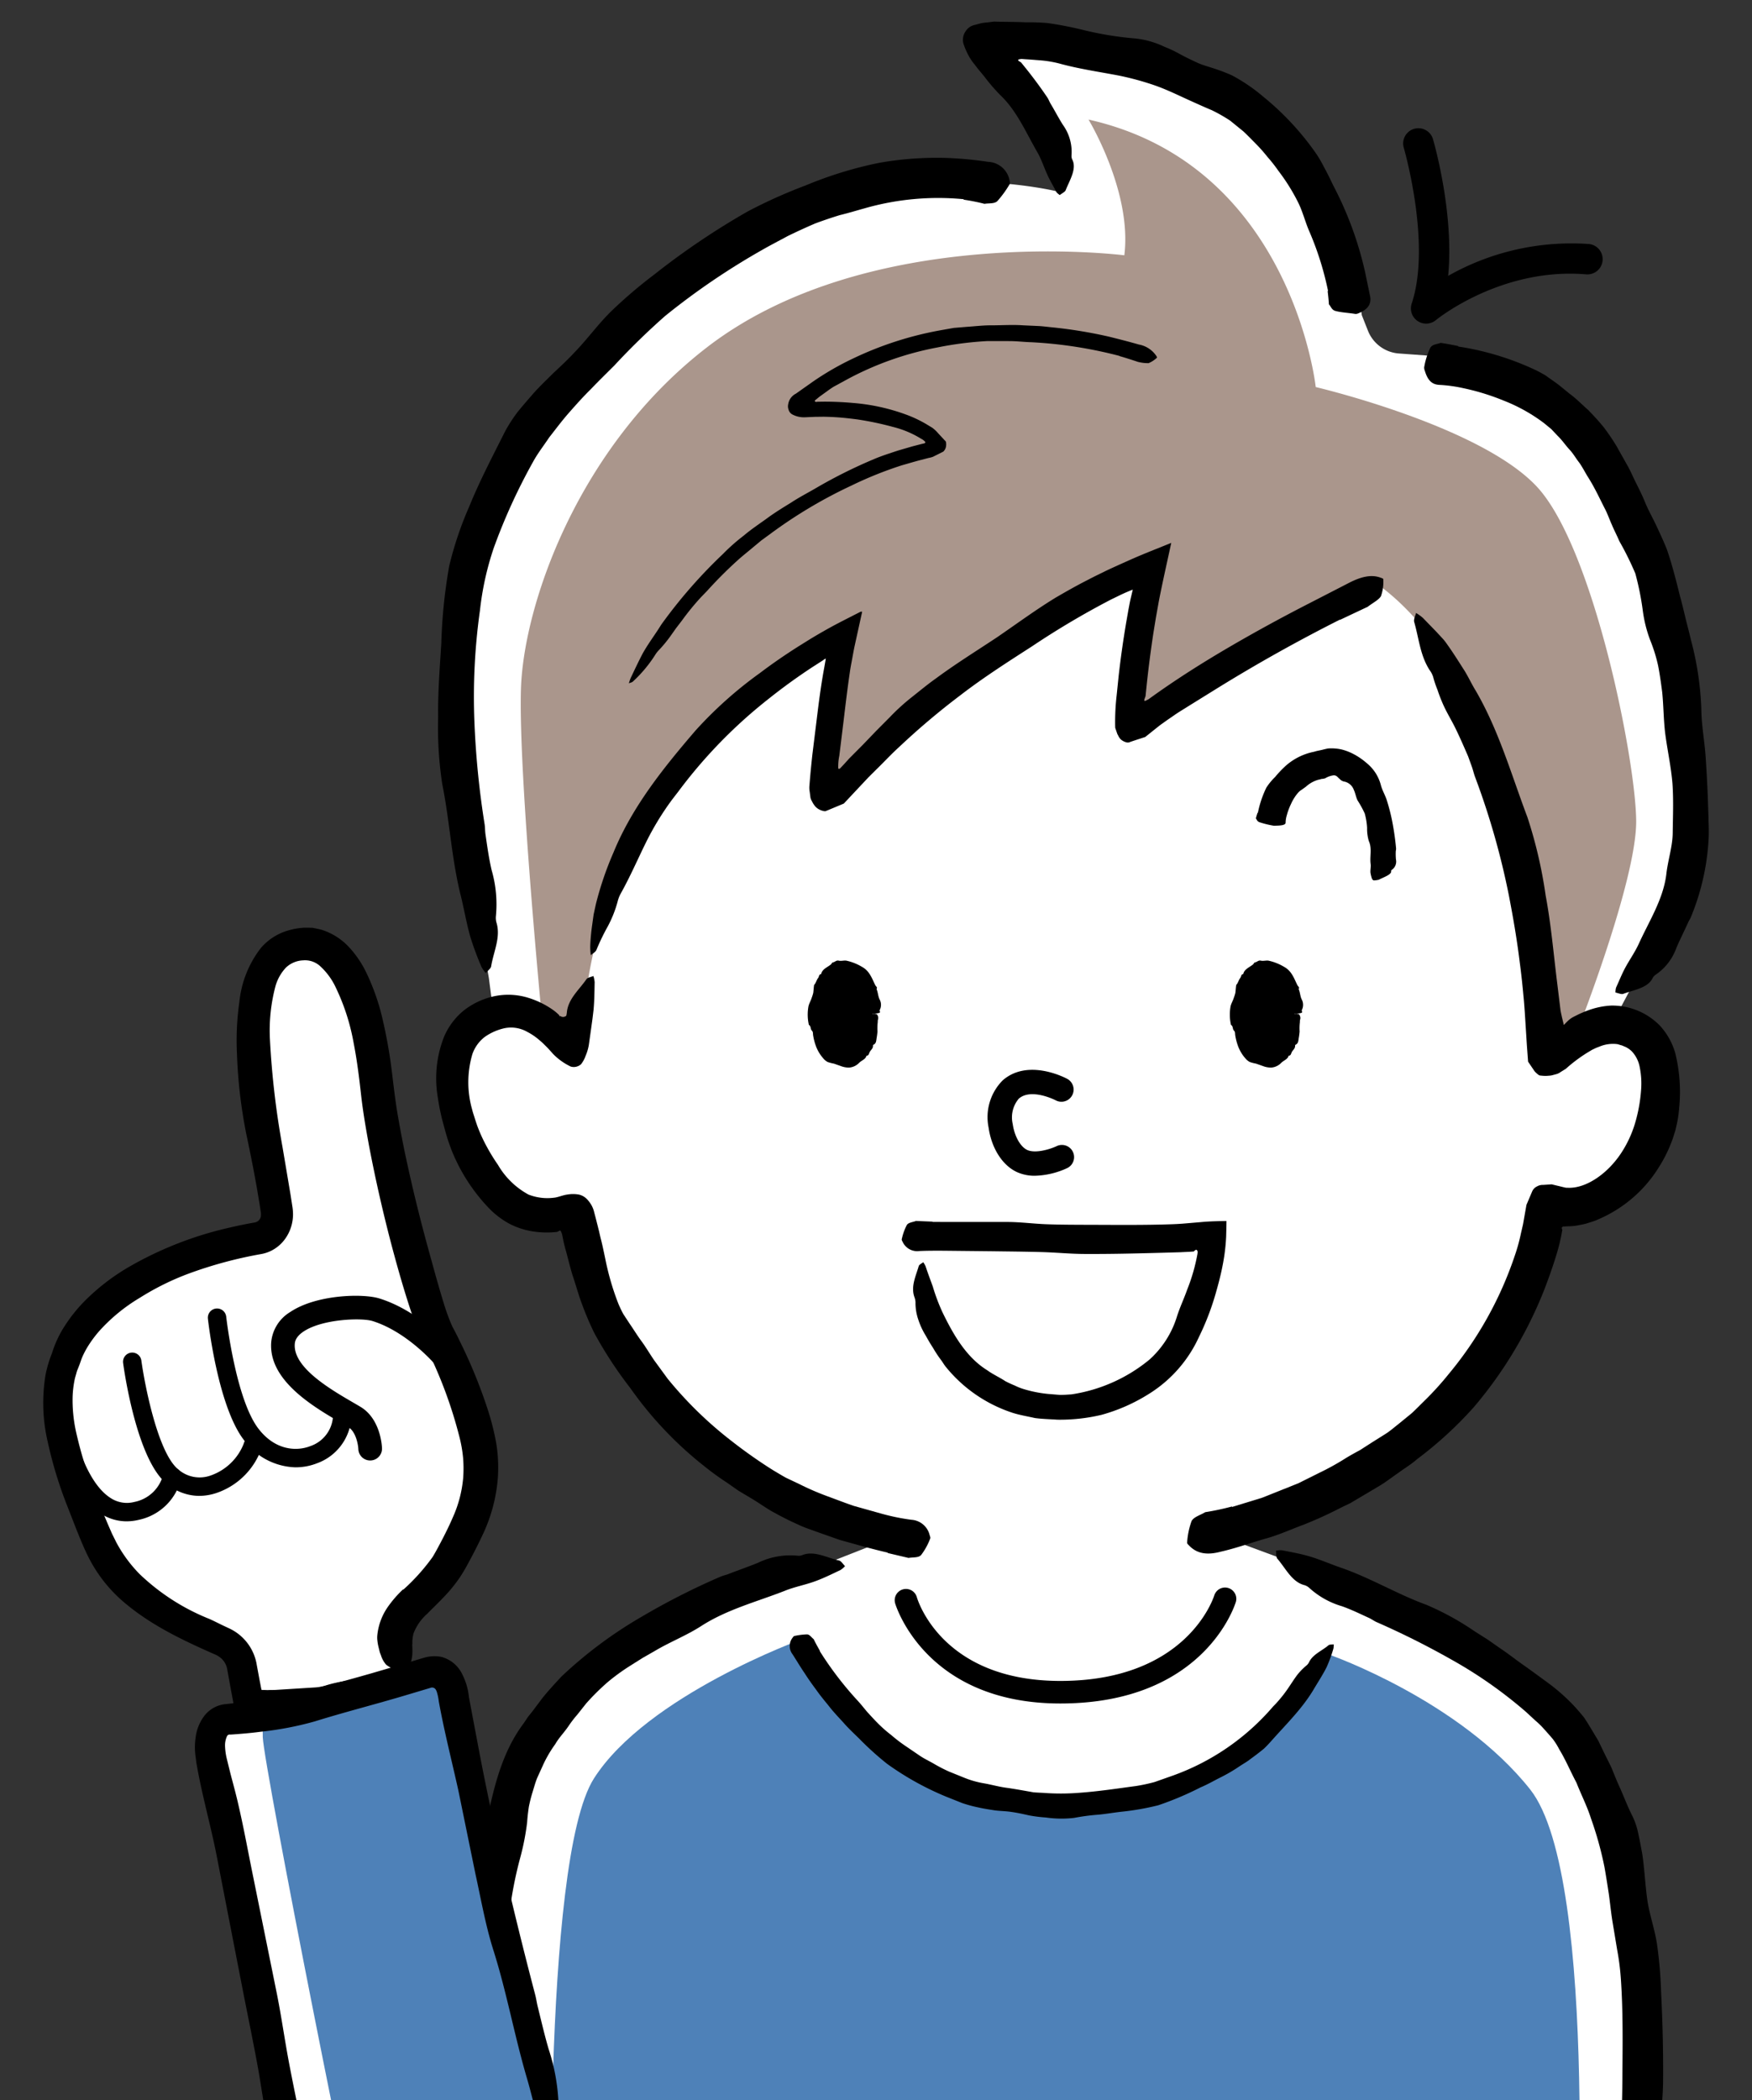 <svg xmlns="http://www.w3.org/2000/svg" xmlns:xlink="http://www.w3.org/1999/xlink" width="252" height="302" viewBox="0 0 252 302">
  <rect x="0" y="0" width="252" height="302" fill="#333333" stroke="none"/>
  <defs>
    <clipPath id="clip-path">
      <rect id="長方形_23872" data-name="長方形 23872" width="252" height="302" transform="translate(2722.368 3486.027)" fill="#fff" stroke="#707070" stroke-width="1"/>
    </clipPath>
  </defs>
  <g id="p-sect01__ttl_chara02" transform="translate(-2722.368 -3486.027)" clip-path="url(#clip-path)">
    <g id="グループ_22334" data-name="グループ 22334" transform="translate(1616 1015.027)">
      <g id="グループ_21979" data-name="グループ 21979">
        <path id="パス_42374" data-name="パス 42374" d="M136.975,30.252C186.059,28.536,190.843,69,190.843,69l.883,2.234a5.2,5.2,0,0,0,4.458,3.275l4.915.36s16.937.181,24.493,12.416c8.331,13.49,11.268,43.973,11.328,54.12s-7.138,23.959-7.138,23.959L226.9,170.78c5.667,1.226,7.88,6.872,5.7,14.568-2.189,7.718-9.194,13.835-15.184,11.111a.491.491,0,0,0-.745.368c-3.136,17.714-16.161,42.873-51.3,47.406a193.961,193.961,0,0,1-36.936.867c-34.09-5.734-47.911-25.645-50.938-46.981-.08-.566-.66-.626-1.177-.385a9.761,9.761,0,0,1-7.268-.66c-5.772-3.152-7.646-11.727-7.646-11.727-2.182-7.7-1-13.839,4.618-15.286l-.736-5.693s-7.8-44.642-3.4-59.346c0,0,9.347-28.23,33.761-44.444s51.5-9.347,51.5-9.347a18.948,18.948,0,0,0-2.67-10.681,73.286,73.286,0,0,0-7.5-10.3" transform="translate(1111.402 2447.325)" fill="#fff"/>
        <path id="パス_42375" data-name="パス 42375" d="M70.551,167.753s-3.433-35.479-3.052-47.686,8.267-34.894,26.768-49.148c23.27-17.929,60.02-13.225,60.02-13.225,1.145-9.155-5.15-19.519-5.15-19.519,29.259,6.549,32.681,38.466,32.681,38.466s23.589,5.532,31.79,14.306,14.3,39.61,14.3,48.194-8.391,29.946-8.391,29.946l-4.006,3.052s-1.908-50.546-24.8-67.142c0,0-22.318,10.491-35.479,20.6,0,0,.954-16.784,2.48-22.316a165.1,165.1,0,0,0-45.969,31.282s-.191-12.97,1.717-21.745c0,0-16.977,7.821-27.086,24.034a70.876,70.876,0,0,0-10.109,33.762Z" transform="translate(1113.799 2450.021)" fill="#aa968c"/>
        <path id="パス_42376" data-name="パス 42376" d="M158.608,187.4l24.939,9.22s26.053,8.837,36.3,22.508c11.367,15.157,10.173,48.767,9.919,82.019H63.49c-.254-33.252-1.547-66.933,8.838-82.019,10.109-14.688,37.385-22.508,37.385-22.508l23.143-9.092Z" transform="translate(1112.391 2500.444)" fill="#fff"/>
        <path id="パス_42377" data-name="パス 42377" d="M182.828,203.8s18.629,6.549,28.738,19.329,6.486,73.245,6.486,73.245H70.862s-1.589-62.882,6.039-74.835,29.948-20.029,29.948-20.029,10.426,24.034,37.131,24.034c26.068,0,38.848-21.745,38.848-21.745" transform="translate(1114.899 2505.213)" fill="#4e81b8"/>
        <path id="パス_42378" data-name="パス 42378" d="M112.862,156.7l10.975.007c1.8.02,3.6.258,5.409.324,2.083.076,4.166.075,6.249.083,3.956.009,7.915.056,11.869-.086.6-.021,1.2-.056,1.8-.108l2.254-.191c1.033-.1,2.026-.132,3.026-.15l.379-.008.19,0c.055.007.157-.032.127.058l-.008.729-.039,1.481a28.131,28.131,0,0,1-.289,2.874c-.091.591-.2,1.177-.322,1.762-.245,1.169-.553,2.324-.883,3.476a37.632,37.632,0,0,1-2.41,6.277,18.845,18.845,0,0,1-7.229,8.217,25.336,25.336,0,0,1-6.778,2.993,25.759,25.759,0,0,1-6.363.7c-1.08-.076-2.166-.09-3.246-.239-1.07-.246-2.163-.417-3.214-.755a20.579,20.579,0,0,1-9.617-6.64c-.242-.3-.424-.637-.654-.942a17.037,17.037,0,0,1-1.139-1.723c-.376-.577-.722-1.163-1.046-1.758a10.625,10.625,0,0,1-1.092-2.341,7.3,7.3,0,0,1-.4-2.523,2.5,2.5,0,0,0-.154-.706c-.547-1.531.213-3.048.618-4.454.063-.219.42-.389.648-.559a3.038,3.038,0,0,1,.341.583c.318.982.692,1.953,1.041,2.925a27.312,27.312,0,0,0,1.4,3.714c1.549,3.188,3.4,6.433,6.421,8.308.826.6,1.755,1.007,2.6,1.567a14.828,14.828,0,0,0,1.379.638,8.152,8.152,0,0,0,1.421.551,18.055,18.055,0,0,0,3.3.646l1.692.14c.567.021,1.144-.04,1.714-.07a22.991,22.991,0,0,0,11.241-5.01,13.793,13.793,0,0,0,3.905-6.061c.411-1.35,1.036-2.638,1.513-4a26.5,26.5,0,0,0,1.47-5.1l.033-.278-.007-.074a.454.454,0,0,0-.036-.127.224.224,0,0,0-.134-.136c-.035-.035-.146.031-.219.086a.614.614,0,0,0-.124.114.194.194,0,0,0-.02.032c.052,0-.155.013-.245.021l-.345.023-1.379.068-2.764.08c-3.659.1-7.32.187-10.979.167-2.043-.005-4.086-.211-6.13-.269-2.438-.071-4.878-.087-7.316-.123l-6.621-.07c-1.236-.008-2.475-.012-3.71.041a2.3,2.3,0,0,1-2.406-1.323c-.058-.114-.155-.27-.127-.364a8.217,8.217,0,0,1,.732-2.058c.246-.368.852-.4,1.3-.573a.334.334,0,0,1,.136,0l2.266.091Z" transform="translate(1127.638 2490.024)"/>
        <path id="パス_42379" data-name="パス 42379" d="M169.478,62.7a40.218,40.218,0,0,1,11.238,3.43c.44.219.871.456,1.294.7l1.217.86c.813.555,1.561,1.222,2.335,1.836.92.662,1.719,1.512,2.579,2.254.8.821,1.587,1.664,2.305,2.557a30.647,30.647,0,0,1,1.814,2.676l1.506,2.679c.515.883.9,1.83,1.358,2.737s.908,1.82,1.283,2.76c.472,1.135,1.094,2.212,1.612,3.329s1.048,2.238,1.5,3.386c.753,2.2,1.321,4.453,1.873,6.694.293,1.034.537,2.075.785,3.117s.545,2.075.775,3.117a44.207,44.207,0,0,1,1.512,10.056c.021,2.246.451,4.47.611,6.711q.2,2.942.318,5.881l.1,2.929c.012,1,.082,1.836.021,3.056a34.23,34.23,0,0,1-2.5,11.165c-.124.34-.342.642-.484.975-.538,1.2-1.135,2.364-1.646,3.556a7.834,7.834,0,0,1-3.022,3.9,1.378,1.378,0,0,0-.447.546c-.747,1.382-2.7,1.622-4.2,2.192-.233.09-.732-.116-1.1-.2a2.4,2.4,0,0,1,.087-.712c.435-.949.823-1.928,1.313-2.842.631-1.171,1.414-2.265,1.965-3.479,1.49-3.263,3.507-6.386,3.947-9.959.226-2.044.9-4,.919-5.947.029-2.345.131-4.743-.035-7.092-.2-2.466-.748-4.9-1.057-7.33-.229-1.945-.221-3.913-.423-5.864-.165-1.27-.34-2.537-.586-3.792a22.6,22.6,0,0,0-1.145-3.673,18.927,18.927,0,0,1-1.064-4.288,40.309,40.309,0,0,0-1.068-5.287,43.837,43.837,0,0,0-2.3-4.647c-.332-.8-.743-1.555-1.07-2.349-.357-.78-.63-1.607-1.033-2.359-.769-1.51-1.481-3.062-2.391-4.481-.436-.7-.843-1.515-1.292-2.126-.472-.6-.839-1.275-1.369-1.837-.585-.63-1.064-1.366-1.707-1.98l-.919-.974-1.046-.86a24.164,24.164,0,0,0-5.758-3.223,33.644,33.644,0,0,0-5.86-1.809,21,21,0,0,0-3.42-.471c-.942-.043-1.648-.478-2.1-2a1.34,1.34,0,0,1-.107-.508,10.69,10.69,0,0,1,.888-2.838c.3-.494.963-.5,1.462-.689a.293.293,0,0,1,.147.013c.811.115,1.6.28,2.4.432Z" transform="translate(1146.616 2458.132)"/>
        <path id="パス_42380" data-name="パス 42380" d="M165.647,67.222a2.189,2.189,0,0,1-2.078-2.882c2.864-8.593-1.114-22.335-1.156-22.473a2.19,2.19,0,0,1,4.2-1.236c.15.511,3.08,10.642,2.2,19.721a36.019,36.019,0,0,1,20.239-4.58,2.19,2.19,0,0,1-.372,4.364c-12.285-1.038-21.542,6.5-21.634,6.583a2.183,2.183,0,0,1-1.4.5" transform="translate(1145.851 2450.319)"/>
        <path id="パス_42381" data-name="パス 42381" d="M134.188,48.242a38.369,38.369,0,0,0-14.318,1.327c-1.151.317-2.32.677-3.509.961-1.176.36-2.355.76-3.52,1.191q-1.985.853-3.943,1.806c-1.279.694-2.577,1.354-3.84,2.086a102.3,102.3,0,0,0-13.823,9.423,100.955,100.955,0,0,0-7.3,7.119c-1.132,1.128-2.272,2.244-3.374,3.394-1.139,1.121-2.193,2.308-3.24,3.5-.97,1.108-1.84,2.284-2.745,3.433-.8,1.2-1.715,2.365-2.381,3.614a83.449,83.449,0,0,0-5.623,12.346,42.359,42.359,0,0,0-1.967,8.929,89.282,89.282,0,0,0-.792,16.173,124.624,124.624,0,0,0,1.454,14.54c.08.474.062.963.126,1.441.253,1.738.49,3.485.891,5.2a17.655,17.655,0,0,1,.607,6.684,2.545,2.545,0,0,0,.118.963c.582,2.079-.456,4.1-.795,6.192-.051.325-.511.625-.772.958a4.646,4.646,0,0,1-.606-.858,41,41,0,0,1-1.631-4.4c-.546-1.928-.874-3.909-1.355-5.848-1.331-5.285-1.591-10.729-2.672-16.091a53.738,53.738,0,0,1-.586-9.618c-.054-3.524.235-7.048.451-10.572a76.445,76.445,0,0,1,1.133-11.119,50.343,50.343,0,0,1,2.881-8.563c1.489-3.67,3.329-7.165,5.142-10.786a22.149,22.149,0,0,1,1.88-2.9c.725-.891,1.492-1.755,2.236-2.625.935-1.037,1.947-2,2.931-2.976,1.015-.946,2.028-1.884,2.963-2.9,1.848-1.9,3.414-4.1,5.329-5.963a68.317,68.317,0,0,1,6.174-5.259,107.529,107.529,0,0,1,13.4-9.04,72.521,72.521,0,0,1,8.32-3.737,56.72,56.72,0,0,1,10.57-3.251,47.27,47.27,0,0,1,10.013-.7,53.054,53.054,0,0,1,5.67.55,3.265,3.265,0,0,1,3.091,2.661c.036.173.1.423.027.534a15.247,15.247,0,0,1-1.79,2.468c-.439.389-1.207.269-1.8.372a.409.409,0,0,1-.173-.029,28.47,28.47,0,0,0-2.858-.562Z" transform="translate(1110.798 2451.407)"/>
        <path id="パス_42382" data-name="パス 42382" d="M145.58,219.776l4.321-1.326,4.182-1.668,1.045-.419,1-.5,2.007-1a37.614,37.614,0,0,0,3.909-2.175c.632-.376,1.275-.735,1.927-1.082l1.857-1.191,1.88-1.181c.621-.4,1.177-.89,1.761-1.347l1.988-1.623c.622-.586,1.22-1.2,1.832-1.8a43.375,43.375,0,0,0,3.453-3.81,52.9,52.9,0,0,0,9.518-17.072,25.434,25.434,0,0,0,.855-3.1l.181-.784.09-.392.044-.2.054-.3.433-2.467.819-1.927a1.429,1.429,0,0,1,.689-.725,1.651,1.651,0,0,1,.9-.223l.954-.064.239-.017c.091.009.2.045.305.066l.625.15c.384.086.91.231,1.181.273l.523.008c2.6-.039,5.524-2.173,7.373-4.968a16.263,16.263,0,0,0,1.993-4.245,22.325,22.325,0,0,0,.884-4.775,11.86,11.86,0,0,0-.207-3.441,4.47,4.47,0,0,0-1.14-2.214,3.586,3.586,0,0,0-.9-.623c-.2-.064-.368-.171-.59-.231-.2-.043-.487-.159-.619-.169a5.009,5.009,0,0,0-2.513.355c-.234.092-.463.167-.712.293l-.367.175-.763.46a21.92,21.92,0,0,0-3.017,2.276l-.718.442a1.848,1.848,0,0,1-.668.326l-.6.162a2.915,2.915,0,0,1-.49.06,4.612,4.612,0,0,1-.809.009l-.308-.029-.147-.017a.481.481,0,0,1-.2-.108,3.413,3.413,0,0,1-.541-.491l-.573-.847-.288-.424-.072-.106a1.841,1.841,0,0,1-.02-.209l-.033-.432-.128-1.739-.294-4.656c-.059-.816-.115-1.634-.2-2.451q-.217-2.45-.541-4.891c-.4-3.256-.959-6.488-1.585-9.7a109.3,109.3,0,0,0-4.788-16.76c-.21-.527-.325-1.092-.519-1.627l-.53-1.466-.619-1.42c-.416-.945-.842-1.886-1.3-2.811-.6-1.18-1.283-2.285-1.786-3.487-.261-.6-.488-1.208-.694-1.833a14.766,14.766,0,0,1-.625-1.862,3.447,3.447,0,0,0-.524-1c-1.353-2.134-1.505-4.466-2.2-6.893-.112-.368.167-.863.261-1.3a6.424,6.424,0,0,1,.991.712L175,93.962l.971,1.052c.312.36.57.757.847,1.143.694,1,1.347,2.032,2,3.06.674,1.015,1.16,2.134,1.8,3.167,3.334,5.726,5.126,12.071,7.439,18.2a65.322,65.322,0,0,1,2.62,11.238c.777,4.139,1.133,8.334,1.65,12.5l.4,3.275.1.82.071.349.131.6.223.915c.024.058.005.138.064.17l.222-.233c.143-.15.276-.282.405-.4.092-.084.185-.158.274-.227a3.406,3.406,0,0,1,.555-.336l.5-.25c.2-.1.392-.193.606-.28a13.776,13.776,0,0,1,1.3-.5,11.152,11.152,0,0,1,2.933-.551,9.6,9.6,0,0,1,6.991,2.874,9.848,9.848,0,0,1,2.213,3.936,23.2,23.2,0,0,1,.569,7.918,16.5,16.5,0,0,1-.3,2.15l-.241,1.056-.345,1.1A19.98,19.98,0,0,1,207,170.864a19.045,19.045,0,0,1-8.575,7.475,8.723,8.723,0,0,1-1.365.51,8.333,8.333,0,0,1-1.454.373,7.5,7.5,0,0,1-1.494.186l-.74.033-.174.008-.021.009-.037.02c-.1.062-.139.1-.15.17a.481.481,0,0,0,.083.246l-.007.091a27.391,27.391,0,0,1-.887,3.685c-.488,1.6-1.056,3.175-1.647,4.736a60.1,60.1,0,0,1-10.187,17.022,55.566,55.566,0,0,1-8.161,7.478c-.819.732-1.774,1.29-2.652,1.941-.906.615-1.766,1.3-2.7,1.862l-2.819,1.671-1.409.834-1.469.714a57.075,57.075,0,0,1-5.372,2.439c-1.84.685-3.632,1.509-5.527,2.006-2.1.614-4.177,1.359-6.306,1.841-1.727.456-3.286.4-4.506-.862-.128-.131-.334-.309-.313-.447a11.121,11.121,0,0,1,.638-3.091c.3-.6,1.266-.86,1.928-1.263a.685.685,0,0,1,.219-.052,36.583,36.583,0,0,0,3.662-.788Z" transform="translate(1138.007 2467.936)"/>
        <path id="パス_42383" data-name="パス 42383" d="M123.321,213.151c-2.307-.526-4.594-1.188-6.882-1.82l-3.376-1.191-1.682-.609c-.555-.218-1.094-.486-1.64-.73-1.073-.492-2.114-1.053-3.145-1.619-1.017-.6-1.985-1.3-3-1.893l-1.747-1.044-1.674-1.171a40.127,40.127,0,0,1-3.3-2.4,53.382,53.382,0,0,1-10.6-11.214,58.154,58.154,0,0,1-5.156-7.882,43.359,43.359,0,0,1-1.75-4.1c-.53-1.386-.9-2.823-1.386-4.222-.361-1.18-.636-2.384-.969-3.574-.171-.594-.316-1.193-.428-1.8l-.095-.452a1.4,1.4,0,0,0-.04-.147l-.07-.185-.059-.128c-.031-.071-.075-.171-.2-.122-.1.044-.182.112-.262.139a.421.421,0,0,1-.167.05c-.333.04-.658.056-.986.07a12.826,12.826,0,0,1-1.959-.086,10.983,10.983,0,0,1-3.913-1.2,12.239,12.239,0,0,1-3.084-2.424,25.962,25.962,0,0,1-5.108-7.978c-.241-.629-.474-1.26-.676-1.911-.1-.325-.2-.652-.293-1l-.231-.855a30.877,30.877,0,0,1-.836-3.955,16.281,16.281,0,0,1,.927-8.8,9.892,9.892,0,0,1,2.807-3.709,10.783,10.783,0,0,1,4.154-2,9.7,9.7,0,0,1,4.739.064,12.626,12.626,0,0,1,3.927,1.842,7.479,7.479,0,0,1,.625.5l.28.264a.162.162,0,0,1,.005.027l.023.062c.021.047.064.131.078.078.021-.08-.008-.088.1-.009a.7.7,0,0,0,.72-.007c.062-.051.083-.007.118-.166a3.659,3.659,0,0,0,.064-.429c.2-1.909,1.765-3.207,2.816-4.732.162-.235.654-.305.994-.452a4,4,0,0,1,.182.876c-.029,1.345-.035,2.693-.162,4.028l-.155,1.284-.264,1.9-.264,1.874a7.06,7.06,0,0,1-.462,1.531,4.245,4.245,0,0,1-.641,1.184,1.561,1.561,0,0,1-1.493.345,8.927,8.927,0,0,1-2.537-1.813c-.372-.419-.737-.84-1.118-1.2-.19-.186-.373-.383-.571-.55l-.478-.407a8.914,8.914,0,0,0-1.548-1.021,4.723,4.723,0,0,0-3.266-.526,7.911,7.911,0,0,0-2.827,1.24,5.3,5.3,0,0,0-1.809,2.513,14.3,14.3,0,0,0-.008,8.006c.082.361.213.716.321,1.072l.2.626.165.487a21.907,21.907,0,0,0,.85,2.02,27.828,27.828,0,0,0,2.167,3.7,11.338,11.338,0,0,0,4.382,4.26,7.434,7.434,0,0,0,3.65.455c.553-.039,1.326-.391,1.964-.46a4.7,4.7,0,0,1,1.644.007,2.4,2.4,0,0,1,1.373.91,3.834,3.834,0,0,1,.816,1.616l.2.76c.174.688.342,1.353.51,2.019.1.446.2.894.318,1.334.219.888.4,1.791.59,2.687a38.032,38.032,0,0,0,1.886,6.426c.215.492.442.981.7,1.449q.442.67.888,1.351c.613.884,1.161,1.8,1.8,2.646.626.874,1.164,1.8,1.777,2.682l1.9,2.6a55.766,55.766,0,0,0,9.165,8.935,71.361,71.361,0,0,0,5.943,4.188c.627.371,1.25.753,1.888,1.108l1.985.941a38.235,38.235,0,0,0,4.043,1.746c1.252.46,2.5.947,3.761,1.374l3.871,1.086a30.641,30.641,0,0,0,4.416.908,2.884,2.884,0,0,1,2.613,2.2c.048.154.136.373.086.483a9.282,9.282,0,0,1-1.321,2.4c-.388.4-1.163.292-1.769.4a.449.449,0,0,1-.175-.031l-2.858-.672Z" transform="translate(1110.734 2481.128)"/>
        <path id="パス_42384" data-name="パス 42384" d="M60.957,293.252c-.043-4.3-.147-8.6-.091-12.916.029-2.126.391-4.251.507-6.375.165-2.458.2-4.913.32-7.373.207-4.673.528-9.343.828-14.027.063-1.422.095-2.852.106-4.287s0-2.871.139-4.307c.189-2.707.728-5.392,1.127-8.093.47-2.5.882-5.016,1.477-7.539.914-3.987,2.137-8.105,4.791-11.637l.6-.892.669-.842,1.292-1.722c.876-1.128,1.848-2.146,2.8-3.195A61.976,61.976,0,0,1,87.105,201.4a101.774,101.774,0,0,1,11.313-5.752c.379-.169.8-.243,1.184-.4,1.411-.546,2.842-1.038,4.241-1.609a10.648,10.648,0,0,1,5.691-1.02,1.463,1.463,0,0,0,.771-.122c1.674-.613,3.457.415,5.223.819.273.064.558.524.838.8a3.18,3.18,0,0,1-.654.559c-1.148.545-2.29,1.114-3.479,1.557-1.537.586-3.1.843-4.574,1.452-4.01,1.563-8.259,2.664-11.933,5.018-2.125,1.379-4.507,2.3-6.682,3.591l-1.8,1.03-1.743,1.1a29.666,29.666,0,0,0-3.322,2.416,35.06,35.06,0,0,0-3.02,2.994l-1.3,1.639a16.54,16.54,0,0,0-1.252,1.63c-.6.9-1.382,1.667-1.917,2.61a17.817,17.817,0,0,0-1.67,2.811l-.9,1.979c-.285.668-.472,1.39-.69,2.089a20.3,20.3,0,0,0-.541,2.137c-.111.74-.2,1.484-.248,2.232a35.491,35.491,0,0,1-.993,5.089,56.914,56.914,0,0,0-1.322,6.3c-.182,2.074.068,4.173.054,6.263-.056,2.106-.225,4.22-.348,6.339-.257,4.209-.357,8.448-.547,12.69-.086,2.373-.432,4.742-.551,7.123-.131,2.842-.181,5.689-.214,8.539-.043,2.578-.046,5.162-.032,7.742.011,1.445.024,2.9.128,4.34a2.624,2.624,0,0,1-1.782,2.847c-.154.071-.371.189-.5.158a12.613,12.613,0,0,1-2.89-.8c-.52-.281-.577-.991-.834-1.51a.379.379,0,0,1-.007-.161l.08-2.665Z" transform="translate(1111.547 2502.105)"/>
        <path id="パス_42385" data-name="パス 42385" d="M197.645,294.346c.041-4.34.02-8.675.131-13,.046-2.129.408-4.252.533-6.385.118-2.454.169-4.915.182-7.367.039-4.66.1-9.324-.215-13.953a36.14,36.14,0,0,0-.53-4.192q-.345-2.083-.69-4.156c-.21-1.3-.334-2.616-.516-3.916-.2-1.3-.4-2.592-.63-3.881a49.956,49.956,0,0,0-1.925-6.937c-.574-1.816-1.428-3.457-2.1-5.18-.858-1.595-1.551-3.289-2.474-4.79a9.756,9.756,0,0,0-.939-1.5c-.385-.456-.783-.9-1.184-1.347a11.041,11.041,0,0,0-1.29-1.271l-1.341-1.24a63.881,63.881,0,0,0-10.753-7.551,118.548,118.548,0,0,0-10.737-5.377c-.364-.155-.685-.4-1.042-.577-1.318-.6-2.617-1.243-3.98-1.721a11.935,11.935,0,0,1-4.762-2.7,1.809,1.809,0,0,0-.729-.359c-1.739-.507-2.6-2.4-3.794-3.778-.185-.214-.142-.755-.2-1.143a3.233,3.233,0,0,1,.862-.062c1.254.243,2.517.463,3.739.812,1.555.431,3.145,1.136,4.683,1.67,4.26,1.457,8.1,3.8,12.341,5.35a39.617,39.617,0,0,1,6.969,3.829l1.845,1.168,1.8,1.258c1.215.805,2.357,1.733,3.568,2.561q1.872,1.343,3.76,2.743a27.624,27.624,0,0,1,3.515,3.206c.431.478.846.969,1.251,1.469.361.538.694,1.1,1.032,1.651l1,1.666.831,1.721c.361.747.749,1.486,1.1,2.236.3.763.61,1.52.935,2.273.705,1.5,1.243,3.017,1.989,4.5a10.323,10.323,0,0,1,.911,2.691c.209.924.369,1.862.549,2.788.345,2.273.428,4.577.757,6.814.332,2.154,1.108,4.261,1.4,6.425a60.546,60.546,0,0,1,.557,6.6q.343,6.564.292,13.086c-.041,2.428-.341,4.851-.454,7.273-.14,2.886-.194,5.776-.282,8.656l-.17,7.82c-.019,1.46-.028,2.919.048,4.375a2.651,2.651,0,0,1-1.832,2.839,1.048,1.048,0,0,1-.506.153,12.586,12.586,0,0,1-2.875-.858c-.515-.292-.559-1.011-.805-1.54a.373.373,0,0,1,0-.163l.128-2.693Z" transform="translate(1141.233 2501.982)"/>
        <path id="パス_42386" data-name="パス 42386" d="M131.491,212.647c-19.492,0-23.716-14.265-23.756-14.409a1.621,1.621,0,0,1,3.12-.882c.143.494,3.686,12.048,20.636,12.048,18.109,0,22-11.83,22.16-12.333a1.621,1.621,0,0,1,3.1.943c-.181.6-4.653,14.633-25.262,14.633" transform="translate(1127.385 2503.328)"/>
        <path id="パス_42387" data-name="パス 42387" d="M100.706,203.4a48.6,48.6,0,0,0,5.413,7.087c.5.533.95,1.122,1.43,1.683.5.542.993,1.092,1.516,1.616a19.358,19.358,0,0,0,1.921,1.688,21.736,21.736,0,0,0,2.031,1.559l2.015,1.371c.666.467,1.409.8,2.113,1.212a22.137,22.137,0,0,0,2.169,1.118l2.264.916a13.5,13.5,0,0,0,2.859.789c.975.181,1.925.439,2.9.59.923.124,1.84.281,2.756.443l1.375.242c.464.04.931.056,1.4.079a33.089,33.089,0,0,0,5.188-.012c2.755-.2,5.448-.61,8.155-.975a24.656,24.656,0,0,0,2.654-.57c.851-.3,1.706-.6,2.553-.9a34.142,34.142,0,0,0,14.487-9.949c.19-.2.388-.391.57-.6a19.345,19.345,0,0,0,1.836-2.388c.36-.535.705-1.072,1.088-1.581a9.307,9.307,0,0,1,1.374-1.393,1.392,1.392,0,0,0,.329-.455c.554-1.113,1.822-1.588,2.792-2.408.151-.124.49-.084.743-.124a2.815,2.815,0,0,1-.047.614,20.861,20.861,0,0,1-.963,2.642c-.538,1.077-1.2,2.084-1.814,3.116-1.662,2.838-4.031,5.117-6.2,7.571-.32.361-.656.709-1,1.045-.372.308-.755.6-1.141.9l-1.168.866c-.4.274-.82.516-1.224.783a22.614,22.614,0,0,1-2.735,1.6c-.945.472-1.854,1.011-2.83,1.413a45.225,45.225,0,0,1-6.117,2.589,37.286,37.286,0,0,1-5.227.922c-1.147.124-2.288.332-3.432.434a30.784,30.784,0,0,0-3.441.458,15.742,15.742,0,0,1-4.058-.055,20.329,20.329,0,0,1-2.466-.313c-.813-.186-1.623-.363-2.442-.479-.787-.126-1.6-.131-2.394-.227-.792-.122-1.592-.242-2.38-.42a19.319,19.319,0,0,1-2.371-.642l-2.286-.912a41.784,41.784,0,0,1-8.516-4.734,43.448,43.448,0,0,1-4.02-3.635c-.767-.751-1.553-1.478-2.254-2.289-.721-.792-1.465-1.56-2.115-2.41-.609-.752-1.231-1.49-1.783-2.285-.577-.773-1.14-1.559-1.659-2.375-.613-.892-1.161-1.829-1.754-2.747a1.94,1.94,0,0,1,.012-2.4c.066-.087.154-.219.235-.231A9.6,9.6,0,0,1,98.9,201c.369.031.61.439.924.677a.25.25,0,0,1,.055.1c.262.543.566,1.074.863,1.609Z" transform="translate(1123.568 2505.036)"/>
        <path id="パス_42388" data-name="パス 42388" d="M182.759,94.718c-6.017,3.032-11.9,6.322-17.591,9.84l-4.192,2.6c-.689.443-1.407.856-2.071,1.327l-1.01.694-.739.528c-.313.217-.606.464-.906.7l-1.476,1.18-1.422.462-.708.237a.81.81,0,0,1-.672.043,1.857,1.857,0,0,1-.737-.419,1.782,1.782,0,0,1-.338-.5l-.138-.256-.122-.353-.122-.355-.06-.177-.008-.258a33.462,33.462,0,0,1,.217-4.433l.28-2.725c.286-2.574.653-5.14,1.084-7.7l.337-1.916.181-.957.092-.439.329-1.389c.039-.083-.032-.036-.075-.023l-.138.054-.278.112-.567.242-.582.265-1.458.709a118.7,118.7,0,0,0-11.382,6.74c-3.495,2.249-7.007,4.494-10.3,7.032a104.541,104.541,0,0,0-8.818,7.451c-1.117,1.007-2.134,2.117-3.21,3.163l-.8.793-.4.4-.677.72-2.864,3.052-2.289.953c-.2.072-.377.191-.533.134a2.3,2.3,0,0,1-.693-.226,1.972,1.972,0,0,1-.779-.7,2.361,2.361,0,0,1-.266-.454,1.9,1.9,0,0,1-.238-.558l-.11-.852a3.093,3.093,0,0,1-.031-.945c.107-1.45.257-2.922.413-4.371.262-2.125.523-4.241.785-6.367.261-2.079.551-4.161.937-6.227l.17-.975.039-.264c-.067,0-.223.127-.306.178l-.13.094-1.557,1c-2.127,1.4-4.2,2.9-6.187,4.485A70.54,70.54,0,0,0,87.6,119.452c-.371.484-.751.962-1.112,1.457a40.775,40.775,0,0,0-3.453,5.694c-1.264,2.55-2.351,5.088-3.725,7.534a4.828,4.828,0,0,0-.433,1.141,16.82,16.82,0,0,1-1.411,3.549,31.26,31.26,0,0,0-1.62,3.354c-.146.364-.543.523-.824.785a10.172,10.172,0,0,1-.079-1.292,29.643,29.643,0,0,1,.277-3.037l.21-1.516.326-1.5a47.034,47.034,0,0,1,2.531-7.423c2.708-6.615,7.209-12.19,11.794-17.532a58.46,58.46,0,0,1,9.278-8.283c1.808-1.371,3.682-2.653,5.6-3.867l1.445-.9c.6-.368,1.411-.852,2.107-1.242,1.454-.842,2.854-1.54,4.287-2.274l.706-.359c.115-.058.245-.13.353-.174l.2,0-1.062,4.83c-.183.838-.305,1.6-.464,2.427-.183.942-.23,1.35-.31,1.89-.305,2.106-.558,4.218-.809,6.332-.214,1.751-.428,3.5-.644,5.253a7.718,7.718,0,0,0-.155,1.813c.194.171.347-.106.472-.221l.412-.44.681-.756,1.944-1.953q.965-1.005,1.936-2.016l1.972-1.983a30.536,30.536,0,0,1,3.2-2.911c1.139-.9,2.26-1.834,3.441-2.668,2.848-2.107,5.855-3.97,8.787-5.915,2.8-1.916,5.538-3.937,8.453-5.716,1.493-.867,3-1.726,4.545-2.507.767-.405,1.545-.787,2.329-1.164.452-.241,2.349-1.1,3.816-1.751,2.012-.9,3.941-1.628,5.914-2.44-.594,2.769-1.244,5.606-1.781,8.361l-.436,2.439-.333,2.048q-.63,4.106-1.052,8.254l-.1.97-.035.08c-.027.066-.059.154-.094.27-.049.095-.08.33.028.31a.988.988,0,0,0,.242-.091l.171-.091.091-.048.052-.029.242-.174c3.743-2.7,7.613-5.138,11.549-7.433q5.348-3.109,10.829-5.927l6.14-3.159c1.668-.868,3.219-1.3,4.614-.768.147.054.379.119.372.223a6.285,6.285,0,0,1-.325,2.4c-.248.52-1.238,1.028-1.9,1.544a1.225,1.225,0,0,1-.226.111l-3.777,1.782Z" transform="translate(1116.321 2465.398)"/>
        <path id="パス_42389" data-name="パス 42389" d="M167.532,66.385a43.62,43.62,0,0,0-2.713-8.612c-.59-1.363-.947-2.864-1.638-4.221a28.346,28.346,0,0,0-2.794-4.451,22.025,22.025,0,0,0-1.551-1.975,23.261,23.261,0,0,0-1.668-1.889c-.593-.6-1.18-1.208-1.79-1.783l-1.927-1.567a23.249,23.249,0,0,0-2.646-1.506c-.953-.395-1.873-.815-2.8-1.231-1.757-.783-3.488-1.662-5.33-2.311a40.721,40.721,0,0,0-5.253-1.437c-2.85-.546-5.7-.949-8.526-1.726a16.036,16.036,0,0,0-2.864-.47l-1.453-.114-.728-.047-.363-.028-.051,0c-.1.009-.187.021-.26.035-.1.035-.186.011-.211.107-.015.123.161.191.221.242l.122.07.024.011.015.009.007,0,.092.11.773.959c1.021,1.287,2,2.609,2.925,3.983.185.268.292.586.456.868.615,1.018,1.159,2.082,1.8,3.092a6.63,6.63,0,0,1,1.227,4.416,1.182,1.182,0,0,0,.151.64c.609,1.334-.447,2.946-.991,4.343-.083.217-.559.463-.854.69-.169-.154-.4-.284-.49-.46-.419-.835-.915-1.63-1.288-2.468-.491-1.073-.851-2.216-1.444-3.25-1.622-2.775-2.889-5.865-5.291-8.171a24.9,24.9,0,0,1-2.272-2.628c-.486-.6-1.013-1.2-1.432-1.781a7.635,7.635,0,0,1-1.07-1.648,9.872,9.872,0,0,1-.585-1.453,2.15,2.15,0,0,1,.359-1.729,2.193,2.193,0,0,1,.676-.652,2.563,2.563,0,0,1,.739-.257l.757-.21a7.282,7.282,0,0,1,.953-.126l.924-.122c1.454.054,2.962.032,4.592.106a30.9,30.9,0,0,1,3.1.108,51.021,51.021,0,0,1,5.448,1.07,48.165,48.165,0,0,0,7.238,1.153,12.9,12.9,0,0,1,4.143,1.185,19.579,19.579,0,0,1,2.4,1.149c.785.416,1.576.8,2.383,1.169.78.351,1.622.562,2.451.842a25.788,25.788,0,0,1,2.462.947,24.915,24.915,0,0,1,4.475,3.034,39.981,39.981,0,0,1,7.272,7.685,16.8,16.8,0,0,1,1.532,2.523c.482.856.9,1.746,1.324,2.625a50.445,50.445,0,0,1,4.558,12.385c.239,1.155.479,2.3.722,3.469.207.95-.107,1.861-1.58,2.463a1.149,1.149,0,0,1-.5.139c-.989-.167-2.109-.211-2.909-.44-.536-.153-.618-.611-.916-.935-.028-.029-.016-.071-.017-.107-.033-.6-.108-1.209-.174-1.821Z" transform="translate(1129.858 2446.463)"/>
        <path id="パス_42390" data-name="パス 42390" d="M149.664,64.7a62.835,62.835,0,0,0-12.641-1.967c-1.052-.027-2.1-.159-3.153-.163l-3.161-.007a49.608,49.608,0,0,0-7.242.922,44.778,44.778,0,0,0-13.043,4.626l-1.856,1.01c-.6.369-1.156.808-1.733,1.212l-.36.262-.123.1-.221.185-.2.162a.14.14,0,0,0-.063.21c.142.126.344.015.5.037l.827-.011c1.383,0,2.773.067,4.162.189A28.765,28.765,0,0,1,119,73.149a17.8,17.8,0,0,1,2.867,1.357l.859.519a4.794,4.794,0,0,1,.871.819l.776.832c.1.136.317.282.33.413a1.633,1.633,0,0,1,.024.5,1.313,1.313,0,0,1-.409.876l-.977.49-.49.245a3.563,3.563,0,0,1-.657.177l-1.007.264c-.941.234-1.877.527-2.82.789a54.849,54.849,0,0,0-7.245,2.91,67.782,67.782,0,0,0-11.736,6.995l-1.235.9-1.175.977c-.775.66-1.583,1.28-2.331,1.969a60.848,60.848,0,0,0-4.3,4.315l-.836.862a36.314,36.314,0,0,0-2.772,3.386l-.851,1.108-.8,1.132a19.283,19.283,0,0,1-1.761,2.119,4.26,4.26,0,0,0-.478.645,19.119,19.119,0,0,1-3.125,3.737c-.167.187-.417.2-.629.3a6.675,6.675,0,0,1,.269-.772c.553-1.161,1.1-2.332,1.7-3.48.8-1.452,1.825-2.771,2.689-4.185a71.561,71.561,0,0,1,8.874-10.161A27.331,27.331,0,0,1,95.6,90.557c1.015-.862,2.119-1.608,3.2-2.376,1.163-.872,2.4-1.628,3.638-2.39,1.213-.8,2.509-1.457,3.757-2.194a71.3,71.3,0,0,1,8.156-4.055c1.118-.479,2.286-.84,3.442-1.227l1.759-.512c.292-.088.589-.166.886-.241l.674-.174.375-.09c.119-.012.281-.07.248-.222a1.9,1.9,0,0,0-.6-.463,14.155,14.155,0,0,0-4.047-1.7,44.7,44.7,0,0,0-5.115-1.078c-1.068-.136-2.143-.265-3.23-.326-.542-.037-1.088-.051-1.634-.062l-1.239.015-1.511.066a3.593,3.593,0,0,1-1.785-.427,1.145,1.145,0,0,1-.51-.669,1.4,1.4,0,0,1-.051-.785,2.056,2.056,0,0,1,1.105-1.517l2.343-1.656a40.826,40.826,0,0,1,5.825-3.374A49.325,49.325,0,0,1,123.992,61l1.836-.326,1.858-.154c1.238-.08,2.468-.238,3.71-.217,1.477-.009,2.954-.107,4.427,0l2.212.1c.736.043,1.466.145,2.2.214a66.54,66.54,0,0,1,7.884,1.307c1.449.359,2.9.728,4.336,1.141a3.843,3.843,0,0,1,2.517,1.652c.044.086.119.211.07.248a3.917,3.917,0,0,1-1.193.777,5.784,5.784,0,0,1-1.52-.181.819.819,0,0,1-.15-.049c-.832-.277-1.671-.546-2.519-.789Z" transform="translate(1117.726 2457.483)"/>
        <path id="パス_42391" data-name="パス 42391" d="M107.3,135.9c-.021,3.183-1.834,6.342-4.039,6.323s-3.95-3.21-3.944-6.39c.027-3.184,1.834-6.335,4.045-6.316s3.964,3.2,3.939,6.383" transform="translate(1124.56 2480.884)"/>
        <path id="パス_42392" data-name="パス 42392" d="M107.835,136.216l-.888-.153c-.405-.071-.5-.153-.413-.254.058-.071.148-.146.169-.218a1.105,1.105,0,0,0-.017-.7c-.015-.04-.07-.074-.1-.11s-.123-.074-.1-.124a1.7,1.7,0,0,0-.087-1.18,4.136,4.136,0,0,0-.376-.74c-.054-.128.06-.349-.049-.454-.431-.357-.6-.863-.978-1.189a3.751,3.751,0,0,0-.333-.281.357.357,0,0,0-.383-.107c-.126.055-.175-.091-.272-.166a.55.55,0,0,0-.669-.012.651.651,0,0,1-.554.13c-.1,0-.115.143-.2.169a.988.988,0,0,0-.6.468c-.135.29-.388.491-.472.813-.055.225-.185.4-.237.622a6.507,6.507,0,0,0-.1.816.616.616,0,0,1-.153.254.394.394,0,0,0-.1.393c.056.165-.108.276-.178.415-.012.021-.092.032-.067.058.292.3-.211.444-.266.69-.046.162-.252.321-.153.492a1.071,1.071,0,0,1,.088.405c.017.1,0,.19-.15.3s-.131.215,0,.3.1.189.145.284a1.319,1.319,0,0,0,.193.288.333.333,0,0,1,.062.1,5.678,5.678,0,0,0,.293.955c.05.116.214.194.185.33a.644.644,0,0,0-.036.385.489.489,0,0,0,.116.191.446.446,0,0,1,.082.65c-.029.055.032.066.032.107a3.31,3.31,0,0,0,.007.383c0,.04.015.08.064.09.2.048.211.215.245.392a.6.6,0,0,0,.415.415c.514.171.863.379,1.262.532a1.087,1.087,0,0,0,.492.078c.083-.015.153-.1.219-.162.092-.071.242.071.371.054a.555.555,0,0,0,.557-.348,2.054,2.054,0,0,1,.439-.64c.1-.169.356-.231.371-.472.041-.427.4-.665.5-1.058a5.6,5.6,0,0,0,.211-.935,1.481,1.481,0,0,0-.157-.53.142.142,0,0,1,0-.091c.071-.163-.076-.367-.134-.543a.89.89,0,0,1,0-.566c.029-.108.221-.2.581-.29.27-.068.508-.151.749-.234.772.019.771.025.862.153a.8.8,0,0,1,.1.722c-.041.153-.008.313-.04.466a7.555,7.555,0,0,0-.024,1.211l0,.023c-.033.316-.066.637-.13.958a4.178,4.178,0,0,1-.086.515.87.87,0,0,1-.173.285c-.075.092-.272.124-.262.256.04.428-.34.627-.487.963-.1.191-.115.478-.437.486-.149.543-.725.662-1.1,1.062a2.235,2.235,0,0,1-1.414.645,3.281,3.281,0,0,1-1.2-.227l-.971-.341a6.339,6.339,0,0,1-.914-.239,2.155,2.155,0,0,1-.632-.53,5.618,5.618,0,0,1-1-1.63,8.218,8.218,0,0,1-.454-1.706c-.031-.221.011-.459-.167-.63-.256-.254-.086-.6-.442-.848-.025-.017-.013-.044-.017-.067a6.717,6.717,0,0,1-.039-2.6c.1-.429.349-.82.468-1.226a6.348,6.348,0,0,0,.221-.706c.045-.349.06-.722.116-1.1a.108.108,0,0,1,.031-.063c.254-.278.312-.662.543-.959.162-.181.094-.532.447-.581.134-.694.856-.945,1.386-1.367.112-.083.157-.288.316-.312.28-.045.482-.328.808-.248.395.088.749-.054,1.124.005a7.4,7.4,0,0,1,2.258.9c1.113.61,1.445,1.754,1.908,2.652.059.108.178.193.217.31.025.08-.064.2-.031.277.2.466.194.978.421,1.438a1.628,1.628,0,0,1,.025,1.5c-.048.086,0,.171.025.256.054.158-.059.213-.875.3" transform="translate(1124.221 2480.565)"/>
        <path id="パス_42393" data-name="パス 42393" d="M152.681,135.9c-.021,3.183-1.834,6.342-4.039,6.323s-3.951-3.21-3.943-6.39c.025-3.184,1.832-6.335,4.043-6.316,2.194.012,3.964,3.2,3.939,6.383" transform="translate(1139.896 2480.884)"/>
        <path id="パス_42394" data-name="パス 42394" d="M153.218,136.216l-.888-.153c-.405-.071-.5-.153-.413-.254.058-.071.15-.146.169-.218a1.1,1.1,0,0,0-.017-.7c-.015-.04-.07-.074-.1-.11s-.123-.074-.1-.124a1.7,1.7,0,0,0-.087-1.18,4.134,4.134,0,0,0-.376-.74c-.052-.128.06-.349-.049-.454-.431-.357-.6-.863-.978-1.189a3.748,3.748,0,0,0-.333-.281.357.357,0,0,0-.383-.107c-.126.055-.175-.091-.272-.166a.55.55,0,0,0-.669-.012.651.651,0,0,1-.554.13c-.1,0-.115.143-.2.169a.988.988,0,0,0-.6.468c-.135.29-.388.491-.472.813-.054.225-.185.4-.237.622a6.509,6.509,0,0,0-.1.816.616.616,0,0,1-.153.254.394.394,0,0,0-.1.393c.056.165-.108.276-.178.415-.012.021-.092.032-.067.058.292.3-.211.444-.268.69-.044.162-.25.321-.151.492a1.047,1.047,0,0,1,.088.405c.017.1,0,.19-.15.3s-.131.215,0,.3.1.189.145.284a1.319,1.319,0,0,0,.193.288.333.333,0,0,1,.062.1,5.677,5.677,0,0,0,.293.955c.049.116.214.194.185.33a.644.644,0,0,0-.036.385.489.489,0,0,0,.116.191.446.446,0,0,1,.082.65c-.029.055.032.066.033.107a3.311,3.311,0,0,0,.005.383c0,.04.015.08.064.09.206.048.211.215.245.392a.592.592,0,0,0,.415.415c.514.171.863.379,1.262.532a1.087,1.087,0,0,0,.492.078c.083-.015.153-.1.219-.162.092-.071.242.071.371.054a.555.555,0,0,0,.557-.348,2.053,2.053,0,0,1,.439-.64c.1-.169.356-.231.371-.472.041-.427.4-.665.5-1.058a5.467,5.467,0,0,0,.211-.935,1.481,1.481,0,0,0-.157-.53.142.142,0,0,1,0-.091c.071-.163-.076-.367-.134-.543a.881.881,0,0,1,0-.566c.029-.108.221-.2.581-.29.27-.068.508-.151.749-.234.771.019.771.025.862.153a.8.8,0,0,1,.1.722c-.041.153-.009.313-.041.466a7.553,7.553,0,0,0-.024,1.211l0,.023c-.033.316-.066.637-.13.958a4.175,4.175,0,0,1-.086.515.871.871,0,0,1-.173.285c-.075.092-.272.124-.262.256.04.428-.34.627-.487.963-.1.191-.115.478-.439.486-.147.543-.724.662-1.1,1.062a2.235,2.235,0,0,1-1.414.645,3.281,3.281,0,0,1-1.2-.227l-.971-.341a6.339,6.339,0,0,1-.914-.239,2.155,2.155,0,0,1-.632-.53,5.619,5.619,0,0,1-1-1.63,8.22,8.22,0,0,1-.454-1.706c-.031-.221.011-.459-.166-.63-.257-.254-.087-.6-.443-.848-.027-.017-.013-.044-.017-.067a6.743,6.743,0,0,1-.039-2.6c.1-.429.349-.82.468-1.226a6.348,6.348,0,0,0,.221-.706c.045-.349.06-.722.116-1.1a.108.108,0,0,1,.031-.063c.256-.278.312-.662.543-.959.162-.181.092-.532.447-.581.134-.694.856-.945,1.386-1.367.112-.083.157-.288.316-.312.28-.045.482-.328.808-.248.395.088.749-.054,1.124.005a7.4,7.4,0,0,1,2.258.9c1.113.61,1.445,1.754,1.908,2.652.059.108.178.193.217.31.025.08-.064.2-.031.277.2.466.194.978.421,1.438a1.628,1.628,0,0,1,.025,1.5c-.048.086,0,.171.025.256.054.158-.059.213-.875.3" transform="translate(1139.557 2480.565)"/>
        <path id="パス_42395" data-name="パス 42395" d="M146.79,115.034a14.991,14.991,0,0,1,1.223-3.631,8.843,8.843,0,0,1,1.26-1.529,15.405,15.405,0,0,1,1.6-1.672,8.7,8.7,0,0,1,4.02-1.955c.438-.148.871-.19,1.318-.317.223-.052.451-.111.678-.151a6.422,6.422,0,0,1,.662-.015,6.866,6.866,0,0,1,1.268.155,7.713,7.713,0,0,1,1.385.491,9.638,9.638,0,0,1,2.209,1.448,6.038,6.038,0,0,1,2.051,3.125c.19.767.59,1.42.838,2.137a28.045,28.045,0,0,1,.923,3.745c.2,1.114.349,2.225.448,3.337a2.57,2.57,0,0,1-.047.332,8.929,8.929,0,0,0,.024,1.2,1.428,1.428,0,0,1-.6,1.5.226.226,0,0,0-.086.214c.028.486-1.089.842-1.782,1.208a3.725,3.725,0,0,1-.744.1c-.075-.063-.2-.136-.218-.2a4.753,4.753,0,0,1-.239-.947c-.025-.4.082-.811.029-1.216-.147-1.093.229-2.226-.258-3.291a6.179,6.179,0,0,1-.252-1.911,10.074,10.074,0,0,0-.337-2.059,15.214,15.214,0,0,0-1.04-1.892c-.233-.492-.305-1.026-.528-1.5a1.867,1.867,0,0,0-1.37-1.2,1.135,1.135,0,0,1-.685-.395c-.253-.162-.367-.512-.851-.506a3.1,3.1,0,0,0-1.211.424,1.834,1.834,0,0,1-.53.095,3.537,3.537,0,0,1-.482.124,4.442,4.442,0,0,0-1.79,1.017c-.177.118-.364.257-.562.4a2.263,2.263,0,0,0-.573.483,6.559,6.559,0,0,0-.99,1.589,9.135,9.135,0,0,0-.615,1.668,3.606,3.606,0,0,0-.154.99c0,.276-.3.433-1.385.452a2.181,2.181,0,0,1-.364,0,13.619,13.619,0,0,1-2.02-.5c-.355-.136-.359-.367-.507-.547-.013-.017,0-.032.007-.048.067-.261.146-.514.229-.764Z" transform="translate(1140.505 2472.858)"/>
        <path id="パス_42396" data-name="パス 42396" d="M124.475,155.549a6.143,6.143,0,0,1-2.614-.535c-2.086-.971-3.644-3.422-4.067-6.393a7.506,7.506,0,0,1,2.03-6.793c3.663-3.206,9.056-.337,9.282-.214a1.752,1.752,0,1,1-1.671,3.08c-.029-.016-3.511-1.8-5.3-.23a4.177,4.177,0,0,0-.867,3.663c.246,1.73,1.1,3.255,2.079,3.711,1.195.558,3.378-.134,4.248-.555a1.752,1.752,0,0,1,1.528,3.153,11.727,11.727,0,0,1-4.643,1.112" transform="translate(1130.769 2484.535)"/>
        <path id="パス_42397" data-name="パス 42397" d="M67.693,231.622s-.4-1.529-.825-3.583c-1.082-5.242,4.766-6.9,7.823-12.527s4.688-9.272,4.292-14.858-4.53-14.3-6.544-17.727-7.914-23.9-9.2-35.4S59.085,126.495,53.005,126.9s-7.547,7.238-6.6,18.079c.625,7.115,2.023,15.24,2.664,20.13a3.19,3.19,0,0,1-2.407,3.643,52.121,52.121,0,0,0-20,7.809c-6.786,4.481-8.088,9.5-8.088,9.5-3.1,6.715-.407,15.43,4.5,26.717,4.291,9.876,14.344,13.172,18.283,15.052a4.148,4.148,0,0,1,2.3,3.044c.539,3.124.756,4.534,1.064,5.6,0,0,4.392,2.649,22.977-4.85" transform="translate(1096.829 2479.996)" fill="#fff"/>
        <path id="パス_42398" data-name="パス 42398" d="M67.935,220.225a29.137,29.137,0,0,0,4.19-4.667c.442-.705,1.021-1.816,1.52-2.771.5-.979.977-1.951,1.387-2.911a17.537,17.537,0,0,0,1.506-5.712,18.621,18.621,0,0,0-.019-2.954A19.418,19.418,0,0,0,76,198.272a63.6,63.6,0,0,0-4.414-12.1l-.882-1.692a20.9,20.9,0,0,1-.894-2.066c-.472-1.287-.9-2.555-1.3-3.821-.8-2.53-1.512-5.061-2.191-7.6Q64.4,163.75,62.994,156.38c-.45-2.468-.883-4.937-1.16-7.472-.278-2.462-.573-4.838-1.036-7.207a30.889,30.889,0,0,0-2.6-8.093,9.681,9.681,0,0,0-2.174-2.986,3.211,3.211,0,0,0-2.507-.886,3.794,3.794,0,0,0-2.456,1.023,6.44,6.44,0,0,0-1.52,2.683,24.788,24.788,0,0,0-.795,7.716,121.332,121.332,0,0,0,1.8,15.386l1.148,6.813.269,1.73a7.092,7.092,0,0,1,.1,1.274,6.1,6.1,0,0,1-.21,1.468,5.8,5.8,0,0,1-.566,1.393,5.587,5.587,0,0,1-.978,1.286,5.332,5.332,0,0,1-2.842,1.465,60.845,60.845,0,0,0-10.354,2.788,38.081,38.081,0,0,0-7.086,3.5,25.143,25.143,0,0,0-5.828,4.775,17.221,17.221,0,0,0-1.608,2.157,12.489,12.489,0,0,0-.626,1.131,7.757,7.757,0,0,0-.424,1.021l-.167.475-.249.638a4.132,4.132,0,0,0-.194.536c-.09.372-.225.728-.292,1.112a14.73,14.73,0,0,0-.277,2.345,21.114,21.114,0,0,0,.474,5,59.17,59.17,0,0,0,3.3,10.281l1.239,2.954.642,1.476.636,1.283a19.81,19.81,0,0,0,3.362,4.564,31.244,31.244,0,0,0,10,6.426c.763.333,1.5.735,2.335,1.118l.577.269a7.258,7.258,0,0,1,.84.472,7.02,7.02,0,0,1,3.088,4.8l.405,2.182.21,1.088c.04.194.037.167.06.258.017.047.06.016.082.032l.013,0,.278.005c.2,0,.4.023.613.012.428-.016.846,0,1.294-.036l5.495-.345a6.438,6.438,0,0,0,1.618-.328c3.548-1.065,6.742-.8,10.095-1.276.518-.068.929.253,1.393.392a14.611,14.611,0,0,1-1.488.867,74.084,74.084,0,0,1-7.559,2.98,46.78,46.78,0,0,1-10.444,2.038c-.309.027-.625.036-.946.032h-.486c-.182,0-.421-.032-.63-.047a6.773,6.773,0,0,1-2.45-.573l-.276-.132a.765.765,0,0,1-.134-.075l-.051-.139-.206-.559a5.439,5.439,0,0,1-.3-1.188l-.371-1.995-.32-1.769-.153-.851a2.7,2.7,0,0,0-.157-.551,2.793,2.793,0,0,0-.641-.949,3.456,3.456,0,0,0-1.109-.68c-4.2-1.86-8.688-3.944-12.515-7.09a20.787,20.787,0,0,1-5.514-6.8c-.684-1.359-1.188-2.629-1.71-3.915l-1.521-3.895a60.249,60.249,0,0,1-2.661-8.866,24.579,24.579,0,0,1-.3-9.582,16.811,16.811,0,0,1,.923-3.1l.035-.116a15.789,15.789,0,0,1,1.912-3.986A22.117,22.117,0,0,1,22,178.822a30.81,30.81,0,0,1,6.56-5.056,51.745,51.745,0,0,1,14.586-5.645c1.148-.269,2.375-.516,3.479-.705a1.074,1.074,0,0,0,.825-1.085,1.7,1.7,0,0,0,0-.218l-.045-.332-.151-.991-.332-1.993c-.463-2.664-.993-5.334-1.565-8.013A71.4,71.4,0,0,1,44,143.154a39.281,39.281,0,0,1,.349-7.455,15.1,15.1,0,0,1,3.08-7.728,8.1,8.1,0,0,1,3.925-2.53,9.948,9.948,0,0,1,2.258-.4c.412-.005.828,0,1.244.013.415.074.834.161,1.25.26a9.1,9.1,0,0,1,4.016,2.526,14.762,14.762,0,0,1,2.345,3.38,31.478,31.478,0,0,1,2.5,7.078,69.327,69.327,0,0,1,1.266,7.051c.3,2.4.52,4.475.9,6.671s.793,4.375,1.274,6.564c.947,4.376,2.031,8.75,3.228,13.074.665,2.414,1.321,4.835,2.048,7.183a30.911,30.911,0,0,0,1.152,3.23,8.4,8.4,0,0,0,.4.8l.459.894.867,1.783a73.162,73.162,0,0,1,3.5,8.746,36.44,36.44,0,0,1,1.2,4.708,19.913,19.913,0,0,1,.284,2.53,21.765,21.765,0,0,1-.012,2.506,23.233,23.233,0,0,1-2.369,8.667c-.611,1.311-1.27,2.559-1.933,3.785-.306.581-.726,1.3-1.148,1.944a22.267,22.267,0,0,1-1.394,1.832c-1.1,1.282-2.292,2.38-3.309,3.424a7.166,7.166,0,0,0-2.011,2.909c-.025.182-.062.351-.1.523,0,.182-.031.351-.044.534a3.69,3.69,0,0,1-.013.57c.008.239.028.516.024.764a5.693,5.693,0,0,1-.657,2.775c-.095.177-.219.462-.34.427a6.478,6.478,0,0,1-2.769-1.153,3.777,3.777,0,0,1-.752-1.345l-.17-.447-.155-.639a7.2,7.2,0,0,1-.218-1.314,3.624,3.624,0,0,1,.016-.535,8.621,8.621,0,0,1,1.472-3.99,16.337,16.337,0,0,1,2.23-2.579Z" transform="translate(1096.451 2479.373)"/>
        <path id="パス_42399" data-name="パス 42399" d="M54.882,188.287a1.7,1.7,0,0,1-1.7-1.635c-.029-.653-.352-2.511-1.449-3.169-.329-.2-.69-.408-1.077-.632-3.923-2.286-10.491-6.112-10-11.652a5.685,5.685,0,0,1,2.737-4.269c3.743-2.511,10.425-2.685,12.813-1.944,6.021,1.869,10.489,7.155,10.677,7.38a1.7,1.7,0,0,1-2.6,2.179c-.04-.048-4.032-4.75-9.079-6.316-1.56-.483-7.209-.3-9.915,1.52-1.161.78-1.226,1.508-1.247,1.749-.3,3.393,5.1,6.538,8.33,8.419.4.231.772.45,1.113.653,2.86,1.714,3.083,5.527,3.1,5.956a1.7,1.7,0,0,1-1.634,1.759h-.063" transform="translate(1104.729 2492.742)"/>
        <path id="パス_42400" data-name="パス 42400" d="M46.476,188.809a9.494,9.494,0,0,1-7.491-3.972c-3.715-4.874-5.088-16.887-5.144-17.4a1.324,1.324,0,1,1,2.632-.292c.013.116,1.347,11.791,4.618,16.083,2.361,3.1,5.415,3.338,7.486,2.529a4.815,4.815,0,0,0,3.25-4.933,1.325,1.325,0,0,1,2.638-.243,7.5,7.5,0,0,1-4.926,7.645,8.417,8.417,0,0,1-3.062.581" transform="translate(1102.432 2493.204)"/>
        <path id="パス_42401" data-name="パス 42401" d="M35.676,191.315a7.332,7.332,0,0,1-4.73-1.786c-4.217-3.479-6.03-15.91-6.221-17.317a1.324,1.324,0,1,1,2.624-.36c.486,3.537,2.381,13.241,5.283,15.633a4.67,4.67,0,0,0,4.68.9,7.882,7.882,0,0,0,4.75-4.55,1.324,1.324,0,1,1,2.569.642,10.4,10.4,0,0,1-6.49,6.425,7.877,7.877,0,0,1-2.464.411" transform="translate(1099.351 2494.805)"/>
        <path id="パス_42402" data-name="パス 42402" d="M27.666,192.376a6.828,6.828,0,0,1-3.717-1.112c-4.649-2.95-6.354-10.935-6.425-11.275a1.324,1.324,0,0,1,2.593-.539c.016.072,1.552,7.234,5.255,9.579a4.255,4.255,0,0,0,3.421.558,5.33,5.33,0,0,0,4.13-3.916,1.325,1.325,0,0,1,2.608.467,7.945,7.945,0,0,1-6.121,6.025,7.483,7.483,0,0,1-1.745.213" transform="translate(1096.912 2497.403)"/>
        <path id="パス_42403" data-name="パス 42403" d="M51.224,295.132c-3.572-11.411-17.009-74.44-17.185-78.808s2.264-4.6,2.264-4.6,14.377-3.376,29.383-6.475c3.036-.626,3.29,3.65,3.29,3.65,3.935,25.538,12.522,66.2,15.89,77.8Z" transform="translate(1102.499 2506.454)" fill="#fff"/>
        <path id="パス_42404" data-name="パス 42404" d="M55.5,294.251c-1.8-5.815-15.587-75.513-15.763-79.883s2.262-4.6,2.262-4.6,6.755-1.419,21.761-4.519c3.036-.628,3.29,3.648,3.29,3.648,3.935,25.539,16.027,73.455,19.4,85.055Z" transform="translate(1104.425 2506.454)" fill="#4e81b8"/>
        <path id="パス_42405" data-name="パス 42405" d="M47.22,289.179c-1.508-6.066-2.941-12.117-4.241-18.2-.646-3-1.017-6.045-1.58-9.056-.641-3.477-1.361-6.941-2.042-10.41q-1.925-9.894-3.846-19.781c-.805-4.01-1.905-7.928-2.672-12.013l-.189-1.048-.151-1.192a9.485,9.485,0,0,1,.059-2.533,6.391,6.391,0,0,1,1.153-2.911,4.36,4.36,0,0,1,2.989-1.785l1.746-.191,1.587-.213c3.472-.51,6.936-1.179,10.343-2.028,2.49-.61,4.953-1.3,7.409-2l3.675-1.076,3.939-1.18a5.342,5.342,0,0,1,2.472-.126,4.628,4.628,0,0,1,3.036,2.531,9.233,9.233,0,0,1,.946,3.232c.005.043,0-.019,0,.009l0,.008c.4,2.126.8,4.26,1.205,6.385,1.2,6.445,2.588,12.867,4.077,19.269q2,8.589,4.244,17.128c.151.559.225,1.139.363,1.7.506,2.054.986,4.117,1.577,6.145a28.607,28.607,0,0,1,1.424,7.89,4.448,4.448,0,0,0,.217,1.136c.732,2.487.083,4.758-.029,7.111-.02.363-.379.652-.579.975a7.04,7.04,0,0,1-.566-1.03c-.619-1.709-1.251-3.417-1.771-5.16-.664-2.236-1.165-4.522-1.825-6.759-1.791-6.085-2.9-12.336-4.823-18.408-1.124-3.544-1.762-7.259-2.569-10.912l-2.462-12.031c-.927-4.181-1.993-8.341-2.771-12.57l-.047-.254-.012-.092-.011-.092a7.2,7.2,0,0,0-.233-1.081,1.556,1.556,0,0,0-.181-.425.618.618,0,0,0-.772-.241l-3.571,1.065c-4.344,1.3-8.711,2.4-13.054,3.752a46.269,46.269,0,0,1-7.784,1.489c-.756.1-1.517.181-2.28.251l-1.147.094-.578.042-.29.019c-.119.008-.064,0-.1,0a.434.434,0,0,0-.431.2,3.119,3.119,0,0,0-.3,1.426,9,9,0,0,0,.253,1.852q.267,1.088.538,2.182c.383,1.46.793,2.931,1.125,4.414.7,3.01,1.267,6.059,1.874,9.1q1.836,9.065,3.673,18.131c.674,3.377,1.143,6.794,1.794,10.179.773,4.039,1.631,8.065,2.5,12.084q1.172,5.459,2.462,10.883c.491,2.019.983,4.045,1.581,6.018.468,1.638.575,3.012-.325,4.284-.092.132-.213.345-.325.334a6.559,6.559,0,0,1-2.557-.49c-.508-.285-.867-1.313-1.242-1.991a.969.969,0,0,1-.064-.227l-.887-3.794Z" transform="translate(1101.962 2505.833)"/>
      </g>
    </g>
  </g>
</svg>
